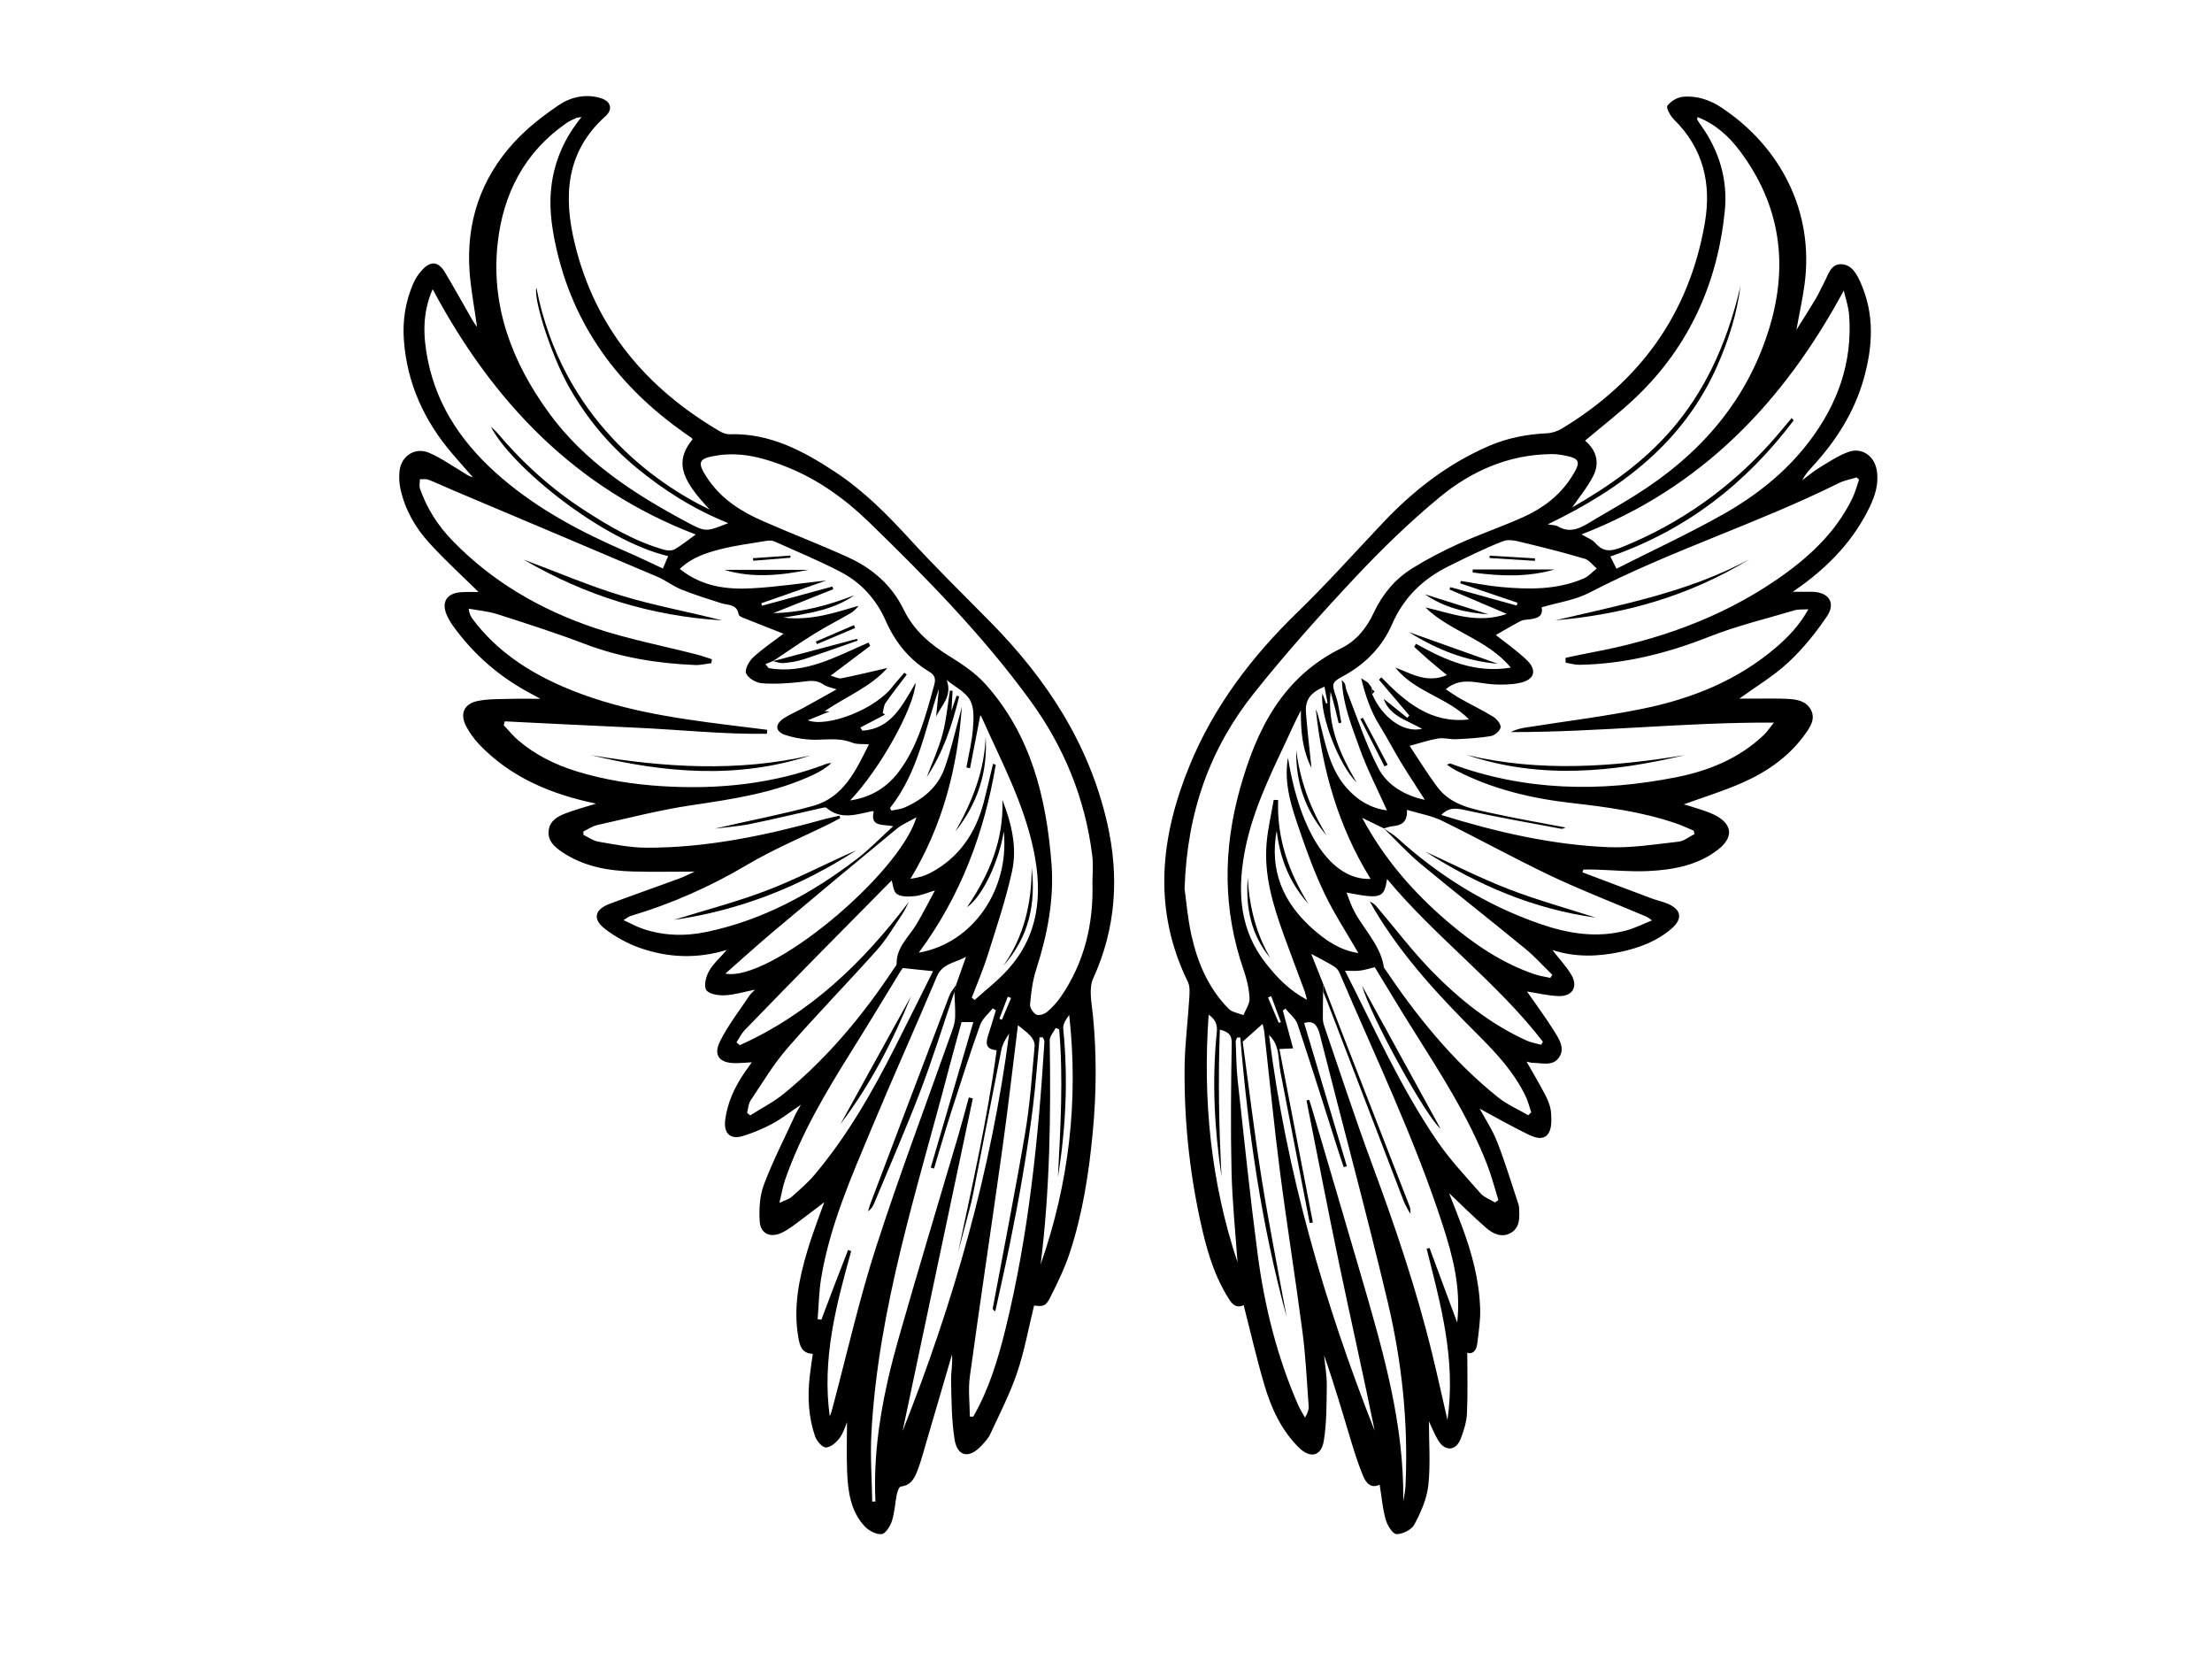 <?xml version="1.0" encoding="UTF-8"?><svg id="a" xmlns="http://www.w3.org/2000/svg" viewBox="0 0 800 600.7"><path d="M172.52,118.19c-.97-7.01-2.18-13.32-2.67-19.69-1.37-17.99,4-33.92,16.19-47.16,4.63-5.03,10.2-9.34,15.87-13.22,4.44-3.03,9.82-4.3,15.31-2.65,3.69,1.11,4.58,4.02,1.75,6.56-14.36,12.9-15.27,28.95-11.06,46.21,7.4,30.36,25.9,52.19,52.45,67.74,1.01,.59,2.28,1.08,3.41,1.05,14.64-.48,26.77,6.03,38.44,13.74,10.11,6.67,18.55,15.18,26.72,24.09,9.42,10.29,19.4,20.08,29.21,30.02,20.34,20.61,35.74,44.08,42.28,72.7,4.41,19.28,3.26,37.94-5.05,56.22-1.7,3.74-.53,8.98-.09,13.47,1.37,13.95,1.26,27.87-.04,41.82-1.38,14.9-3.65,29.63-8.32,43.87-1.84,5.61-4.47,10.99-7.14,16.28-1.6,3.16-2.46,3.24-5.79,2.87-2,8.11-3.47,16.4-6.14,24.28-2.59,7.64-6.33,14.9-9.73,22.25-.74,1.61-2.1,2.98-3.34,4.3-4.31,4.58-8.54,3.78-9.53-2.35-1.1-6.88-1.12-13.97-1.28-20.97-.08-3.21,.61-6.45,.34-9.83-3.02,10.33-6.04,20.66-9.08,30.98-1.03,3.49-1.94,7.03-3.2,10.43-1.09,2.95-2.33,5.91-6.25,6.35-.59,.07-1.22,1.81-1.44,2.86-.65,3.2-.78,6.55-1.77,9.62-.61,1.88-2.33,4.61-3.74,4.73-1.98,.17-4.65-1.25-6.12-2.83-5.09-5.49-6.04-12.58-6.33-19.67-.26-6.29-.05-12.6-.05-17.98-.57,1.29-1.25,3.83-2.71,5.79-1.16,1.57-3.27,3.36-4.94,3.34-1.36-.02-3.33-2.35-3.91-4.05-2.4-6.99-2.75-14.26-1.93-21.58,.29-2.64,.71-5.27,1.12-8.21-4.12-.18-4.76-3.07-5.3-6.35-1.77-10.74,.35-21.05,3.42-31.2,2.12-7.03,4.84-13.87,7.29-20.8,.47,.48,.95,.96,1.42,1.44-3.65,2.8-7.26,5.64-10.96,8.37-2.33,1.72-4.62,3.62-7.22,4.8-4.2,1.9-7.63,.21-7.87-4.32-.24-4.38,.02-9.15,1.55-13.18,3.26-8.59,7.47-16.81,11.32-25.18,.49-1.07,1.15-2.07,2.05-3.67-3.8,2.57-6.92,5.04-10.36,6.89-3.39,1.83-7.02,3.32-10.71,4.45-4.39,1.34-6.83-.95-6.34-5.47,.72-6.57,3.48-12.33,7.16-17.7,.74-1.07,1.5-2.13,2.49-3.51-2.3,.12-4.18,.32-6.06,.31-5.62-.03-7.96-2.84-5.43-7.91,2.89-5.8,6.97-11,10.57-16.44,.46-.69,1.14-1.23,2.07-2.22-3.94,.78-7.4,1.86-10.89,2.03-2.31,.11-5.71-.39-6.72-1.89-.98-1.46-.12-4.87,.98-6.85,1.48-2.67,3.96-4.8,6.45-7.67-10.95,3.33-21.39,2.82-31.53-.75-4.38-1.54-8.65-3.91-12.36-6.71-4.8-3.61-4.02-7.15,1.61-9.25,8.29-3.1,16.66-6.01,24.97-9.07,1.99-.73,3.89-1.73,5.67-2.54-7.48,0-14.95,.17-22.41-.04-9.08-.26-17.87-1.84-25.6-7.08-2.7-1.83-5.14-3.95-4.8-7.59,.35-3.69,3.28-5.27,6.27-6.4,3.47-1.31,7.08-2.27,10.89-3.47-16.13-3.34-30.63-9.35-42.1-21.22-1.91-1.98-3.6-4.31-4.88-6.74-2.35-4.47-.84-8.1,4.09-9.14,3.74-.79,7.7-.66,11.57-.78,3.52-.11,7.04-.02,11.19-.02-1.46-.8-2.45-1.36-3.46-1.89-11.25-5.95-20.63-14.06-28.08-24.39-.85-1.17-1.6-2.44-2.21-3.76-2.22-4.79-.24-8.17,5.06-8.52,2.63-.17,5.27-.03,7.91-.03l-.53,.99c-6.36-6.27-13-12.28-18.99-18.87-5-5.51-8.7-12.01-10.32-19.42-.46-2.1-.57-4.37-.33-6.5,.61-5.41,5.54-8.7,10.58-6.61,4.2,1.74,8,4.47,11.95,6.82,1.24,.74,2.36,1.67,4,2.07-2.46-2.81-4.95-5.61-7.39-8.45-10.17-11.87-16.41-25.41-17.57-41.13-.53-7.16,.58-14.06,3.45-20.62,.76-1.75,1.9-3.42,3.2-4.82,3.09-3.33,5.83-3.05,8.19,.89,3.43,5.73,6.65,11.57,9.98,17.36,.4,.7,.9,1.35,1.62,2.4Zm173.26,237.94c1.2-3.38,2.4-6.77,3.6-10.15-3.8,2.2-8.52,2.34-10.53,7.1-7.73,18.35-15.93,36.49-23.59,54.87-7.38,17.69-15.17,35.29-18.3,54.4-.79,4.84-.85,9.79-1.25,14.7,.45,.05,.9,.11,1.35,.16,1.62-4.28,3.23-8.56,4.87-12.84,1.58-4.13,3.19-8.24,4.79-12.36l1.13,.39c-5.47,19.55-10.61,39.14-7.76,59.72,.53-1.12,.81-2.29,1.12-3.45,5.13-19.21,9.49-38.66,15.59-57.56,8.49-26.31,18.3-52.2,27.51-78.28,.56-1.58,1.08-3.26,1.13-4.91,.1-3.06-.17-6.13-.28-9.2l.63-2.59Zm-66.25-117.08l-2.71,1.09c.39,.48,.79,.97,1.18,1.45,13.28,2.37,24.51-4.28,36.13-9.23l.59,1.19c-4.64,3.5-9.27,6.99-14.31,10.79,1.63,.42,2.86,1.15,3.91,.94,5.69-1.14,11.33-2.52,16.61-3.73-5.95,6.8-14.89,10.31-22.68,15.61,.59,.04,1.17,.08,1.76,.12-2.45,.99-4.9,1.98-7.86,3.18,6.89,2.75,24.81-3.93,31.09-12.75l3.83-4.45,.87,.67c-2.58,3.42-5.24,6.78-7.68,10.29-.67,.97-.69,2.39-1.01,3.61l.84,.57c-2.98,1.56-5.95,3.12-8.93,4.68l.75,1.14c10.49-.69,14.42-9.18,19.27-17.34-.69,9.36-12.97,31.26-23.72,42.57,7.78-1.13,13.53-4.94,17.69-10.51,6.87-9.19,9.66-20.24,12.69-31.13,.7-2.5,.22-3.72-1.9-5-7.21-4.35-12.23-10.69-15.59-18.3-3.42-7.76-8.83-13.76-16.21-17.63-7.83-4.1-16.03-7.49-24.1-11.11-.82-.37-1.94-.34-2.86-.18-5.62,.94-11.31,1.63-16.8,3.06-5.06,1.31-10.18,2.92-14.53,7.08,7.97,6.4,16.94,7.51,26.07,7.01,8.98-.49,17.91-1.85,26.96-2.83-7.86,2.75-15.71,5.49-23.55,8.24l.27,.89,25.43-6.94,.32,.97c-7.22,2.88-14.44,5.76-21.66,8.64,10.23-.2,19.85-2.79,29.25-6.44-7.46,5.24-16.19,6.52-25.63,8.06,10,1.17,18.51-1.71,27.17-4.27-.85,1.15-1.78,2.06-2.88,2.69-4.41,2.55-8.95,4.88-13.28,7.56-5.03,3.12-9.87,6.52-14.8,9.81l.03-.04Zm24.05,55.92l.32,.86c-1.22,.66-2.43,1.35-3.68,1.96-10.01,4.93-20.39,9.24-29.96,14.91-13.38,7.92-27.36,14.12-42.21,18.53-.69,.21-1.29,.75-2.56,1.5,2.71,1.24,4.72,2.35,6.87,3.09,7.66,2.64,15.53,2.8,23.36,1.14,20.25-4.28,37.97-13.92,54.23-26.39,4.47-3.42,8.4-7.55,13.08-11.8-3.82-.76-8.41,.33-7.04-5.31-.26-.08-.38-.17-.48-.15-5.65,1.15-11.35,3.34-16.62-1.19-.37-.32-1.36-.01-2.04,.14-8.51,1.91-16.98,3.96-25.53,5.7-4.2,.86-8.52,1.14-12.78,1.68,11.86-2.8,23.79-5,35.45-8.2,11.14-3.06,15.52-12.82,20.28-22.27-2.38-.2-4.34,.07-5.94-.58-3.98-1.61-7.93-1.26-12.08-1.11-4.03,.15-8.27-.43-12.11-1.66-3.91-1.25-3.97-3.97-.52-6.17,2.14-1.37,4.51-2.36,6.75-3.58,3.95-2.16,7.87-4.38,12.17-6.77-2.04-.74-3.59-.96-4.73-1.77-2.68-1.92-5.38-1.25-8.31-.92-4.66,.52-9.42,.83-14.07,.45-2.05-.17-4.89-1.86-5.6-3.58-.57-1.38,1.06-4.38,2.55-5.76,3.34-3.11,7.2-5.67,10.98-8.56-.37-.14-.77-.3-1.17-.46-4.57-1.8-9.15-3.58-13.71-5.42-.53-.21-1.28-.68-1.35-1.11-.59-3.81-3.83-3.26-6.32-4.05-4.83-1.54-9.69-3.06-14.38-4.95-3.01-1.21-5.66-3.32-8.66-4.59-24.56-10.46-49.17-20.82-73.75-31.22-3.01-1.27-5.97-2.69-9.02-3.87-.93-.36-2.08-.15-3.13-.21,0,1.14-.33,2.39,.02,3.41,2.46,7.11,6.45,13.33,11.66,18.72,14.4,14.91,31.92,25.04,51.34,31.6,12.12,4.09,24.81,6.5,37.23,9.7,1.81,.47,3.57,1.12,5.36,1.69-.07,.47-.15,.95-.22,1.42-1.97,.23-3.95,.74-5.91,.66-13.65-.58-26.96-2.72-39.84-7.62-10.4-3.96-21.02-7.36-31.62-10.76-3.33-1.07-6.92-1.36-10.39-2,.25,1.93,.83,2.96,1.54,3.9,8.51,11.29,19.85,18.8,32.64,24.33,19.04,8.24,39.3,11.28,59.67,13.82,4.71,.59,9.42,1.17,14.13,1.76l-.11,1.43c-15.76,.26-31.46-1.49-47.18-2.19-15.88-.7-31.75-1.53-47.63-2.3l-.38,1.38c1.73,1.83,3.31,3.83,5.21,5.45,6.18,5.28,13.34,8.83,21.07,11.22,10.13,3.12,20.49,4.75,31.09,5.4,20.37,1.25,40.22-.8,59.39-8.1,.54-.21,1.16-.2,1.75-.29-1.98,1.84-4.15,3.13-6.42,4.2-14.03,6.62-29.11,8.83-44.27,11.09-11.47,1.7-22.75,4.64-34.09,7.17-1.74,.39-3.31,1.53-4.95,2.32l.06,1.22c1.79,.84,3.5,2.13,5.38,2.45,5.72,.96,11.51,2.16,17.28,2.18,22.14,.08,43.59-4.51,64.81-10.4,1.68-.47,3.41-.79,5.11-1.18Zm91.52,24.32c0-3.28,.34-6.6-.06-9.82-2.55-20.68-10.24-39.41-22.46-56.18-17.16-23.55-37.5-44.28-58.34-64.52-8.58-8.33-18.26-15.3-29.45-19.81-7.93-3.2-16.1-5.55-24.8-4.35-7.69,1.06-8.22,2.48-3.66,9.03,4.9,7.04,11.88,11.41,19.51,14.76,10.32,4.54,20.88,8.55,31.12,13.23,8.6,3.94,15.63,10.1,19.79,18.67,3.75,7.74,9.72,12.74,16.79,17.1,4.6,2.84,9.28,6.01,12.86,9.99,16.45,18.33,21.99,40.96,23.87,64.67,1.05,13.19-1.5,26.08-5.57,38.69-1.29,3.98-1.78,8.26-2.17,12.45-.11,1.2,1.12,3.09,2.25,3.68,.92,.48,2.93-.13,3.88-.94,1.92-1.62,3.69-3.55,5.11-5.63,8.42-12.36,11.74-26.21,11.33-41.01ZM210.32,42.34c-1.04,.16-1.53,.14-1.93,.32-1.2,.57-2.45,1.1-3.54,1.86-15.21,10.53-22.92,25.66-24.87,43.49-2.5,22.85,5.25,43.03,18.55,61.3,12.94,17.78,30.86,29.32,49.84,39.47,6.9,3.69,6.96,3.57,15.01,.39-12.39-4.99-23.23-11.81-33.2-20.04-9.95-8.22-18.06-17.95-24.39-29.2-6.6-11.73-12.88-31.83-11.81-35.91,9.25,47.28,42.76,70.63,62.64,80.24-8.71-9.46-13.56-16.5-6.15-25.35-.13-.2-.21-.45-.39-.58-.78-.57-1.59-1.11-2.39-1.67-24.01-16.84-40.45-38.9-46.72-67.94-1.59-7.38-2.53-14.8-1.42-22.39,1.29-8.84,4.79-16.66,10.75-23.98Zm111.58,249.88l.46,.9c1.61-.36,3.32-.47,4.8-1.12,6.58-2.89,11.97-7.3,14.44-14.16,2.29-6.35,3.75-13,5.57-19.53,.26-.92,.47-1.85,.7-2.78-1.55,22.08-6.94,43.01-18.58,62.25,2.76-.38,4.98-.98,6.97-2.01,10.61-5.52,16.66-14.56,19.59-25.9,1.17-4.53,2.2-9.11,3.29-13.66l.99,.35c-4.14,24.48-12.58,47.3-27.83,67.93,19.55-3.39,32.85-22.79,30.73-43.84-1.68,10.66-7.69,23.6-13.32,27.42,8.33-12.18,13.33-24.57,12.82-38.8,3.3,8.51,5.39,17.15,3.49,25.79-2.25,10.26-5.64,20.29-8.8,30.34-1.64,5.22-3.83,10.27-5.77,15.39,.35,.27,.71,.54,1.06,.81,4.01-3.64,8.36-6.96,11.96-10.96,11.23-12.47,12.67-27.09,9.39-42.98-3.58-17.38-11.94-32.76-19.02-48.71-.07-.15-.4-.2-.33-.16-1.22,6.3-2.45,12.65-3.68,19l-1.32-.27c.82-4.62,1.98-9.21,2.35-13.87,.28-3.49,.56-7.63-1.02-10.45-1.7-3.05-5.54-4.9-8.45-7.27,2.15,5.83-1.99,9.21-3.83,13.18l1.01-10.07c-5.07,14.81-7.6,30.47-17.7,43.17Zm4.56,225.2c18.45-46.42,32.02-94.08,38.51-143.66-1.27,1.85-2.41,3.82-2.83,5.93-3.47,17.35-6.77,34.73-10.21,52.08-.71,3.57-1.72,7.07-2.64,10.59-.9,3.48-1.85,6.95-2.77,10.42,5.12-24.18,10.6-48.24,13.93-73-4.24-.37-3.93-2.76-3.02-5.53,.97-2.95,1.82-5.94,2.73-8.91-.37-.24-.75-.47-1.12-.71-1.55,1.97-3.74,3.72-4.54,5.96-3.74,10.5-7.15,21.13-10.56,31.74-2.15,6.71-4.1,13.49-6.14,20.24-.39-.12-.79-.24-1.18-.35,5.14-17.57,10.28-35.14,15.4-52.63h-4.24c-1.5,5.46-3.03,10.81-4.43,16.2-11.42,43.83-25.8,87.04-28.21,132.76-.43,8.12,.18,16.29,.31,24.43,.39,0,.78,0,1.17,0-.99-20.41,2.99-40.13,8.53-59.56,6.98-24.49,14.38-48.85,21.57-73.28,1.3-4.41,2.45-8.86,3.66-13.29l1.46,.35c-8.46,40.07-16.92,80.14-25.39,120.22ZM156.48,104.57c-3.81,8.72-3.44,16.99-1.82,25.29,3.49,17.88,13.51,31.71,27.12,43.27,13.38,11.37,28.71,19.44,44.72,26.35,4.41,1.9,8.72,4.01,13.24,6.1,.72-1.7,1.31-3.06,1.91-4.48-23.78-5.61-56.75-32.31-64.13-46.82,1.02,.96,1.66,1.46,2.17,2.06,9.22,10.96,19.74,20.47,31.76,28.24,9.09,5.87,18.42,11.34,28.96,14.26,1.13,.31,2.71,.32,3.66-.25,2.57-1.52,4.91-3.41,7.55-5.31-43.52-16.64-73.35-47.85-95.15-88.71Zm172.24,221.53c-.82,1.55-1.51,3.18-2.49,4.62-2.93,4.32-5.58,8.91-9.03,12.77-10.66,11.95-21.88,23.41-32.38,35.49-5.04,5.8-9.04,12.52-13.34,18.94-.83,1.23-.88,2.98-1.29,4.49,.38,.31,.76,.62,1.14,.93,4.13-2.64,8.58-4.9,12.34-7.98,15.61-12.82,28.4-28.18,39.53-44.97,.4-.61,1.08-1.25,1.07-1.87-.08-6.06,4.45-9.72,7.21-14.33,2.24-3.75,4.2-7.67,6.64-12.17-3.09,.9-5.14,1.83-7.25,2.02-2.17,.2-4.86,.35-6.47-.74-1.35-.91-1.47-3.63-1.91-4.93-8.17,8.26-16.79,16.95-25.38,25.69-9.28,9.43-18.54,18.88-27.73,28.39-1.23,1.28-2.02,2.98-3.02,4.48,.39,.34,.79,.68,1.18,1.02,25.29-11.33,44.57-29.84,61.18-51.86Zm39.43,44.66c-1.76,14.05-3.45,28.97-5.52,43.84-3.87,27.73-8.07,55.42-11.87,83.16-.65,4.74-.04,9.66,0,14.49l1.23,.03c5.66-9.86,8.94-20.65,11.63-31.58,8.41-34.16,11.94-69,14.11-104.02,.03-.5-.36-1.03-.56-1.54-.4,0-.79-.02-1.19-.03-.77,8.29-1.37,16.59-2.37,24.85-1.01,8.3-2.29,16.57-3.68,24.82-1.41,8.37-3.02,16.7-4.7,25.02-1.65,8.16-3.51,16.28-5.28,24.42-.82-.51-.95-.87-.89-1.2,3.94-21.21,8.15-42.37,11.75-63.63,1.74-10.26,2.4-20.7,3.38-31.08,.11-1.18-.61-2.74-1.45-3.65-1.58-1.7-3.54-3.05-4.56-3.9Zm-30.69-19.56c-3.73-.39-7.16-.74-10.95-1.14-.21,.3-.71,.97-1.15,1.68-5.76,9.4-11.44,18.86-17.3,28.21-9.35,14.92-18.34,30.02-24.15,46.76-.81,2.33-1.19,4.81-2.02,8.27,2.16-1.03,3.48-1.35,4.38-2.15,2.89-2.58,5.88-5.11,8.36-8.06,11.86-14.11,20.94-30,29.21-46.38,4.58-9.06,9.09-18.16,13.61-27.2Zm-75.13,.87c16.13,3.14,62.83-35.72,69.12-56.53-2.67,1.53-5.18,2.55-7.18,4.19-14.89,12.27-29.72,24.63-44.48,37.05-5.92,4.98-11.64,10.18-17.45,15.28Zm120.72,20.12c-.42-.15-.84-.3-1.26-.45-.75,1.49-2.18,3-2.15,4.48,.45,27.07,.07,54.11-3.28,81.03,10.24-29.26,13.76-59.31,10.33-90.23-1.17,1.57-2.32,3.35-2.16,4.99,1.81,17.97,.97,35.82-1.92,53.63,.93-17.82,1.99-35.64,.45-53.45Zm-17.37-11.3c-.4-.16-.8-.32-1.2-.48-1.01,2.66-2.02,5.32-3.04,7.98,.3,.12,.61,.24,.91,.37,1.11-2.62,2.21-5.24,3.32-7.87Z"/><path d="M561.47,343.58c2.47,3.17,4.9,5.77,6.72,8.74,2.73,4.45,.54,8.13-4.73,7.87-3.94-.19-7.84-1.13-11.2-1.65,3.16,4.57,6.79,9.42,9.97,14.54,1.67,2.7,3.79,5.93,1.71,9.16-2.22,3.45-6.1,2.14-9.41,2.11-.82,0-1.63-.29-2.43-.45,2.34,4.14,4.76,8.15,6.89,12.3,.98,1.92,1.83,4.09,1.97,6.2,.17,2.51,.3,5.62-.98,7.5-1.89,2.78-5.27,1.32-7.68,.14-6.05-2.96-11.91-6.31-17.17-9.14,1.81,3.37,4.58,7.52,6.36,12.06,2.91,7.41,5.18,15.07,7.71,22.63,.11,.34,.17,.71,.19,1.07,.17,3.44,.46,7.16-2.97,9.16-3.27,1.91-6.5,.33-9.03-1.88-4.72-4.15-9.18-8.58-13.31-12.48,1.31,3.37,2.96,7.5,4.53,11.66,3.66,9.7,6.36,19.65,6.71,30.06,.14,4.2-.54,8.44-1.04,12.65-.3,2.53-1.65,4.02-3.62,3.33,0,7.14,.23,14.5-.11,21.83-.15,3.2-1.14,6.47-2.35,9.47-1.71,4.24-5.57,4.42-7.99,.51-1.31-2.12-2.22-4.49-3.42-6.98,0,7.91,.61,15.61-.22,23.15-.53,4.87-2.72,9.75-5.05,14.15-1,1.88-4.28,3.51-6.48,3.46-1.38-.03-3.32-3.21-3.9-5.29-1.13-4.03-1.47-8.28-2.16-12.57-3.2,1.5-4.95-.66-6-3.18-1.66-4.02-3.01-8.18-4.27-12.35-3.15-10.43-6.18-20.91-9.84-31.25,.35,3.64,1.02,7.28,.98,10.92-.08,6.64-.03,13.36-1.06,19.88-.9,5.76-4.95,6.62-9.09,2.5-6.29-6.26-9.91-14.12-12.37-22.42-2.82-9.5-5.02-19.19-7.54-29.02-3.3,1.48-4.7-1.16-6.14-3.55-5-8.34-7.52-17.61-9.56-26.99-3.99-18.33-5.87-36.92-5.66-55.66,.09-8.23,1.18-16.45,1.68-24.68,.12-2.01,.33-4.34-.5-6.03-12.85-26.23-9.97-52.4,.64-78.27,8.74-21.31,22.41-39.3,38.93-55.33,10.79-10.48,20.84-21.72,31.19-32.65,10.97-11.59,23.38-21.18,38.13-27.55,6.67-2.88,13.63-4.23,20.86-4.57,1.84-.08,3.84-.71,5.42-1.66,28.3-17.05,46.11-41.52,51.78-74.31,2.46-14.22-.47-27.01-11.14-37.49-1.3-1.28-2.92-4.23-2.39-4.98,1.15-1.62,3.53-3.03,5.54-3.24,5.09-.52,9.89,1.13,14.11,3.94,21.26,14.17,33.56,37.64,29.94,64.04-.7,5.13-1.82,10.2-2.93,16.29,2.63-4.22,4.85-7.63,6.93-11.13,1.17-1.98,2.09-4.11,3.18-6.15,1.46-2.73,2.32-6.57,6.11-6.46,3.81,.11,5.61,3.56,7.01,6.69,5.11,11.46,4.41,23.17,1.08,34.9-3.42,12.06-10.01,22.3-18.41,31.48-1.38,1.51-2.79,3-3.76,5.03,2.05-1.52,4-3.2,6.18-4.52,3.4-2.07,6.78-4.35,10.48-5.69,4.82-1.75,9.3,1.37,10.23,6.44,.87,4.77-.47,9.16-2.49,13.38-5.7,11.92-14.51,21.16-25.1,28.82-.68,.49-1.37,.96-2.78,1.93,2.89,0,5-.04,7.1,0,5.92,.13,8.59,3.99,5.29,8.87-4.04,5.98-8.68,11.74-13.95,16.64-5.35,4.98-11.79,8.8-17.73,13.11,2.31,0,4.91,0,7.51,0,3.28,.01,6.57-.07,9.84,.1,3.32,.17,6.78,.67,8.52,3.94,1.73,3.26-.17,6.13-2.02,8.73-5.73,8.05-13.6,13.56-22.44,17.51-7.05,3.15-14.5,5.41-21.53,7.98,.32,.08,1.17,.26,1.98,.54,2.98,1.01,6.09,1.78,8.9,3.13,6.84,3.3,7.36,8.25,1.36,12.82-7.36,5.62-16.14,7.18-25.04,7.61-6.4,.31-12.85-.33-19.28-.53-1.41-.04-2.82,0-4.23,0l-.32,.99c8.32,3.14,16.64,6.31,24.98,9.42,1.82,.68,3.73,1.09,5.53,1.8,5.3,2.11,5.93,5.54,1.63,9.22-5.31,4.54-11.67,6.91-18.38,8.34-8.15,1.74-16.33,2.01-24.59-.68Zm-65.26-94.3l-.02-.04c.03,.6,.05,1.2,.08,1.8,3.66,8.43,11.4,14.15,18.08,12.49-2.15-1.09-3.68-1.89-5.24-2.63-3.77-1.8-7.22-3.94-8.68-8.18,2.85,2.28,5.7,4.57,8.56,6.85,.23-.29,.46-.57,.7-.86-3.65-4.3-7.3-8.6-10.95-12.9,.28-.3,.56-.59,.84-.89,8.73,9,18,16.85,31.69,15.23-7.68-7.99-19.57-9.82-26.64-18.77,5.84,2.24,11.44,5.8,18.69,2.75-2.43-2.01-4.39-3.58-6.3-5.22-1.89-1.63-3.72-3.34-5.57-5.01l.69-1.09c10.49,5.86,21.2,10.77,34.26,8.61-8.55-10.33-21.92-12.97-30.89-21.77,9.51,2.15,18.72,6.07,29.45,2.35-7.45-3.18-14.12-6.01-20.78-8.85l.39-.83c7.99,2.22,15.98,4.44,23.97,6.66,.09-.34,.19-.68,.28-1.02-6.91-2.35-13.82-4.69-20.73-7.04l.31-.84c4.76,.74,9.49,1.73,14.28,2.17,10.21,.94,20.42,1.1,30.1-3.07,1.76-.76,3.14-2.38,4.7-3.61-1.44-1.21-2.69-3.02-4.34-3.51-7.16-2.13-14.42-3.98-21.69-5.72-2.53-.6-5.57-1.52-7.76-.67-6.77,2.61-13.3,5.88-19.82,9.1-9.23,4.56-16.2,11.29-20.39,20.92-3.65,8.4-9.89,14.61-17.97,18.95-3.92,2.11-3.88,2.69-2.37,7.14,1.04,3.05,1.34,6.35,1.97,9.53l-.95,.2c-.48-1.95-.94-3.91-1.44-5.86-.47-1.83-.99-3.65-1.49-5.49-1.29,12.21,3.47,22.68,9.42,32.82-6.48-6.45-13.32-24.33-12.42-32.26,.56,1.49,.97,2.59,1.38,3.69l.53-.16c-.37-1.96-.74-3.91-1.13-5.96-5.12,2.18-7.05,4.78-6.69,9.49,.5,6.55,1.3,13.07,2,19.94-3.38-6.7-3.91-13.61-3.83-20.8-2.13,3.93-3.86,8-5.75,11.99-6.08,12.85-12.18,25.64-14.72,39.83-2.56,14.34-1.51,27.87,7.89,39.74,3.96,5,8.32,9.64,14.78,13.04-.42-1.55-.58-2.34-.85-3.09-2.52-6.83-5.13-13.63-7.6-20.47-3.84-10.67-7.14-21.5-6.16-33.02,.45-5.26,1.69-10.46,2.57-15.69l1.61,.05c-.54,13.78,3.83,26.07,10.94,37.55-6.74-7.52-10.33-16.4-11.47-26.47-2.64,14.43,2.3,25.89,12.82,35.33,4.88,4.37,10.1,7.93,16.71,8.92-4.22-7.32-8.69-14.14-12.19-21.42-3.51-7.3-6.34-14.98-8.96-22.66-2.89-8.46-5.93-17-4.3-26.58,4.39,27.42,15.73,44.45,29.89,43.85-11.78-19.01-17.5-39.65-19.83-61.32,.8,1.6,1.14,3.33,1.57,5.05,2.03,8.12,3.64,16.42,9.31,23.06,4.03,4.73,9.04,7.67,14.86,8.44-3.42-7.67-7.23-14.99-9.97-22.69-2.73-7.69-5.94-15.38-6.35-24.48,.73,.91,1.05,1.16,1.15,1.47,.22,.69,.22,1.45,.48,2.11,3.74,9.44,6.86,19.2,11.5,28.18,3.4,6.6,10.06,10.15,16.9,11.6-2.89-4.52-5.94-9.12-8.8-13.82-2.63-4.33-4.94-8.85-7.62-13.15-3.19-5.12-5.06-10.66-6.62-17,1.26,.8,1.86,1.18,2.47,1.56,.25,.34,.51,.68,.76,1.02l.54,.79c-.09,.25-.04,.47,.16,.66Zm4.38,50.37c1.55,1.08,3.25,2,4.64,3.26,15.19,13.79,32.27,24.43,51.7,31.17,10.13,3.51,20.47,5.23,31.07,2.43,3.25-.86,6.31-2.42,9.45-3.67-1.52-1.32-2.8-1.69-4.02-2.21-10.92-4.62-22.01-8.9-32.7-13.99-13.23-6.3-26.07-13.42-39.24-19.86-3.75-1.84-8.06-2.54-12.65-3.92,.25,4.58-2.11,5.61-5.22,5.91-1.05,.1-2.08,.52-3.12,.79-2.62-1.27-5.23-2.54-7.85-3.81,7.91,14.78,18.51,26.96,30.98,37.6,9.39,8.01,19.47,14.87,31.24,18.91,1.87,.64,3.87,.92,5.81,1.37,.25-.37,.5-.74,.75-1.1-3.23-3.15-6.26-6.55-9.74-9.41-12.56-10.32-25.36-20.34-37.87-30.71-4.7-3.9-8.84-8.48-13.24-12.75Zm-21.95,56.4c-.04,.83-.08,1.66-.12,2.48-.04,3.17-.11,6.34-.09,9.51,0,.94,.14,1.92,.44,2.8,5.71,16.63,11.14,33.36,17.25,49.85,8.39,22.65,16.16,45.47,21.87,68.95,1.85,7.61,3.53,15.27,5.51,23.86,3.11-21.98-2.5-41.93-7.54-61.94l1.05-.27c3.25,8.75,6.5,17.51,10.01,26.98,1.39-12.72-1.6-23.95-5.17-35.04-10.16-31.47-24.54-61.22-37.45-91.57-.39-.91-1.23-1.78-2.09-2.3-2.44-1.47-4.99-2.75-8.09-4.42,1.6,4.03,3.01,7.57,4.42,11.1Zm62.34-126.44c3.41,2.72,7.5,5.57,11.08,8.96,4.03,3.81,2.96,7.28-2.5,8.4-3.04,.62-6.27,.67-9.38,.51-5.83-.3-11.81-2.95-17.29,1.77,1.73,1.12,3.49,2.4,5.38,3.46,3.92,2.2,7.99,4.13,11.8,6.49,1.27,.78,2.81,2.67,2.64,3.82-.18,1.23-2.1,2.9-3.48,3.14-4.13,.72-8.37,.94-12.58,1.15-2.15,.11-4.39-.6-6.48-.27-3.24,.52-6.38,1.61-10.36,2.67,3.19,4.77,6.38,10.01,10.03,14.89,5.08,6.79,13.06,7.99,20.61,9.64,8.53,1.87,17.15,3.34,25.73,4.99-.61,.38-1.22,.53-1.78,.42-10.95-2.06-21.94-3.96-32.82-6.34-3.82-.84-7.25-1.96-10.31,1.4,19.74,6.1,39.8,10.8,60.48,11.64,8.4,.34,16.89-1.05,25.3-1.99,2-.22,3.84-1.78,5.76-2.73l-.24-1.25c-2.2-.91-4.36-1.94-6.62-2.7-12.25-4.17-24.98-5.87-37.77-7.33-14.44-1.65-28.42-4.98-41.44-11.67-1.18-.6-2.26-1.4-3.38-2.1,.67-.5,1.04-.54,1.34-.43,26.63,9.89,53.86,10.37,81.38,4.94,11.83-2.33,22.82-6.77,31.76-15.25,1.21-1.15,2.14-2.59,3.72-4.54-32.49-.15-63.73,3.49-95.12,3.43,1.92-1.06,3.9-1.42,5.89-1.73,14.01-2.22,28.12-3.92,41.99-6.76,17.54-3.6,33.96-10.16,47.83-21.97,4.51-3.85,8.6-8.08,11.87-13.95-2.1,.13-3.58-.04-4.9,.35-10.33,3.07-20.88,5.59-30.87,9.54-15.19,6-30.67,9.92-47.02,10.19-1.66,.03-3.33-.5-4.99-.77-.02-.58-.03-1.16-.05-1.74,3.05-.64,6.09-1.33,9.16-1.9,24.13-4.47,46.89-12.45,67.27-26.43,11.25-7.72,21.16-16.76,27.26-29.27,1.06-2.17,1.66-4.56,2.47-6.85l-.9-.8c-2.14,.67-4.41,1.06-6.4,2.05-29.45,14.64-61.01,24.47-90.25,39.64-5.16,2.68-11.27,3.51-17.24,5.28,.68,3.52-1.94,4.08-4.83,4.4-.95,.11-1.99,.14-2.8,.57-3.09,1.64-6.11,3.43-8.96,5.06Zm-112.57,91.76c.56,3.9,1.08,10.46,2.49,16.82,2.21,9.95,6.15,19.24,13.49,26.62,1.26,1.27,3.53,1.54,5.33,2.28,.79-2.03,2.3-4.1,2.2-6.08-.18-3.46-1.01-6.99-2.15-10.29-7.53-21.72-7.47-43.48-1.31-65.52,6.02-21.53,15.39-40.34,36.73-50.85,5.27-2.59,9.05-7.21,11.61-12.71,3.09-6.64,7.68-12.21,13.88-16.07,5.44-3.39,11.18-6.37,17.02-9.01,7.63-3.44,15.58-6.15,23.22-9.58,7.07-3.18,13.19-7.79,17.44-14.46,3.66-5.74,3.19-6.79-3.35-7.97-1.31-.24-2.65-.36-3.98-.34-15.39,.16-28.84,6.08-40.35,15.58-10.83,8.94-20.99,18.81-30.6,29.06-12.63,13.46-24.96,27.26-36.46,41.68-15.8,19.81-24.29,42.68-25.2,70.84Zm131.34-131.76c1.96,.35,2.92,.28,3.6,.69,4.05,2.47,7.61,1.02,11.18-1.14,5.61-3.39,11.34-6.58,16.89-10.06,23.22-14.55,40.44-33.96,48.52-60.62,6.98-23.01,3.87-44.41-10.64-63.82-4-5.35-8.87-9.8-15.4-12.33-.04,.56-.15,.84-.06,.99,.44,.72,.92,1.42,1.42,2.11,6.61,9.28,9.67,19.74,8.53,30.95-2.65,26.01-12.82,48.7-31.81,66.98-5.82,5.61-12.3,10.54-18.72,15.99,4.03,3.35,5.43,7.93,2.95,12.78-2.12,4.15-5.19,7.82-7.61,11.37,26.5-15.31,50.2-34.35,60.88-80.1-1.28,9.97-4.25,19.44-8.3,28.65-12.12,27.59-34.32,44.53-61.42,57.56Zm-87.24,208.32l1-.2c.35,1.14,.72,2.27,1.06,3.42,6.02,20.47,12.09,40.93,18.06,61.42,7.65,26.28,15.28,52.57,14.87,80.37,.4-2.03,.75-4.05,.84-6.09,1.01-22.22-1.29-44.23-6.39-65.76-7.69-32.43-16.45-64.61-24.61-96.93-.91-3.59-2.34-5.25-5.67-4.23,5.15,17.29,10.29,34.53,15.43,51.77l-1.11,.37c-.56-1.64-1.15-3.27-1.67-4.92-4.98-15.59-9.85-31.22-15.03-46.75-.72-2.15-2.92-3.81-4.44-5.69-.3,.24-.59,.48-.89,.73,1.21,4.45,2.41,8.9,3.71,13.67-1.99,.09-3.03,.14-4.95,.23,4.06,21.05,8.08,41.88,12.1,62.72l-1.15,.21c-3.52-18.18-7.02-36.37-10.57-54.55-.89-4.58-.13-9.71-4.13-13.44,6.22,49.52,19.98,96.91,38.22,143.15-4.05-19.93-8.56-39.78-12.72-59.69-4.16-19.89-7.98-39.86-11.96-59.79Zm175.48-246.78l.72,.86c-17.21,22.81-38.86,39.73-66.3,49.22,.65,1.31,1.28,2.57,2.21,4.42,13.05-6.6,26.17-12.67,38.71-19.75,11.77-6.65,22.39-15.03,30.74-25.91,10.44-13.59,15.98-28.77,14.69-46.06-.22-2.99-1.26-5.92-1.93-8.87-21.78,40.41-51.5,71.41-94.84,88.18,2.02,1.24,3.94,1.87,5.05,3.19,3.09,3.64,6.36,2.75,10.04,1.24,20.7-8.47,38.48-21.06,53.41-37.69,2.58-2.87,5.01-5.88,7.5-8.82Zm-161,171.64c.53,1.38,.98,2.57,1.43,3.76,3.14,8.24,10.76,14.16,12.1,23.33,11.71,17.41,24.73,33.69,41.21,46.88,3.29,2.64,7.31,4.38,10.99,6.53,.36-.35,.72-.7,1.08-1.05-.68-1.98-1.18-4.05-2.08-5.92-4.14-8.55-10.46-15.42-17.11-22.04-13.88-13.81-27.2-28.1-37.33-45.02-.64-1.06-1.24-2.15-1.86-3.22,1.42,.52,2.16,1.44,2.92,2.34,6.51,7.68,12.61,15.75,19.63,22.92,9.96,10.17,21.06,19.06,34.2,25,1.63,.74,3.48,1.01,5.22,1.5,.21-.36,.43-.72,.64-1.08-16.6-21.51-38.78-37.69-56.37-58.85-1.13,6.96-2.14,7.27-14.66,4.91Zm-38.44,52.37l-1.15,.05c-.17,.5-.51,1.02-.49,1.51,.2,4.73,.22,9.48,.74,14.18,2.3,20.97,4.48,41.96,7.23,62.87,2.44,18.57,6.97,36.68,14.45,53.95,.73,1.69,1.74,3.27,2.63,4.9,1.02-1.62,1.42-3.03,1.32-4.4-.65-8.82-1.06-17.68-2.2-26.44-2.55-19.47-5.68-38.86-8.19-58.34-2.15-16.7-3.77-33.47-5.64-50.21-.12-1.08-.43-2.15-.61-2.98-2.34,2.09-4.43,3.95-7.21,6.42,2.19,16.03,4.2,32.88,6.87,49.62,2.66,16.69,5.98,33.27,9.02,49.91-9.05-33.08-13.9-66.88-16.75-101.02Zm92.11,59.67c.42-.29,.84-.57,1.25-.86-1.35-4.31-2.45-8.71-4.09-12.91-6.87-17.64-17.17-33.42-27.18-49.35-4.57-7.27-8.97-14.64-13.44-21.96-1.85,.44-3.58,1.02-5.36,1.24-1.7,.21-3.44,.04-5.4,.04,10.66,20.93,20.17,42.39,33.45,61.76,4.57,6.66,10.18,12.61,15.54,18.7,1.31,1.49,3.46,2.24,5.23,3.33Zm-93.09,21.66c-.76-10.97-1.91-21.92-2.17-32.9-.36-15.41-.19-30.83,.07-46.24,.05-3.01-.96-4.16-4.29-5.03-.67,17.97-.34,35.61,.62,53.25-2.6-17.35-3.51-34.76-1.74-52.23,.28-2.78-.35-4.6-2.94-6.41-2.17,30.81,.78,60.58,10.46,89.57Zm12.19-96.26c-.39,.15-.77,.3-1.16,.46,1.29,3.07,2.58,6.14,3.87,9.21l.77-.31c-1.16-3.12-2.33-6.23-3.49-9.35Z"/><path d="M345.16,358.73c-4.06,11.92-7.78,23.97-12.26,35.73-5.23,13.7-11.12,27.14-16.75,40.69-.45,1.08-1.1,2.08-2.21,2.89,.26-.86,.46-1.75,.78-2.59,9.53-25.17,19.06-50.34,28.65-75.48,.53-1.38,1.61-2.56,2.43-3.83-.21,.86-.42,1.73-.63,2.59Z"/><path d="M478.65,356.05c2.16,5.61,4.31,11.22,6.49,16.83,8.12,20.88,16.26,41.76,24.39,62.64,.39,1,.77,1.99,.5,3.37-.78-1.47-1.71-2.89-2.31-4.43-9.26-24.07-18.47-48.16-27.7-72.24-.47-1.23-.99-2.45-1.49-3.68,.04-.83,.08-1.66,.12-2.49Z"/><path d="M497.13,250.01c-.29,.34-.57,.68-.86,1.02-.03-.6-.05-1.2-.08-1.8,.31,.26,.62,.52,.93,.78Z"/><path d="M494.75,246.8c.25,.34,.51,.68,.76,1.02-.25-.34-.51-.68-.76-1.02Z"/><path d="M496.06,248.62c.06,.22,.11,.44,.16,.66-.2-.19-.25-.41-.16-.66Z"/><path d="M189.38,202.36c12.38,4.62,23.81,9.55,35.65,13.11,11.86,3.58,24.13,5.8,36.14,8.87-25.4-1.53-49.06-8.73-71.79-21.98Z"/><path d="M213.77,273.08c26.51,4.45,52.94,6.16,79.39,.09-26.48,8.68-52.97,6.31-79.39-.09Z"/><path d="M243.68,332.64c11.47-3.58,22.99-6.54,34.01-10.79,10.89-4.2,21.29-9.7,32-14.38-20.16,13.06-41.99,21.72-66,25.17Z"/><path d="M335.17,281c1.94-5.13,4.27-10.15,5.69-15.41,1.39-5.15,1.84-10.56,2.7-15.86l.95,.06-.4,7.25,1.87-5.5,.91,.34c-2.51,10.23-5.75,20.18-11.72,29.12Z"/><path d="M345.5,300.69c6.07-10.73,10.55-21.86,10.98-34.29,.8,12.85-2.97,24.29-10.98,34.29Z"/><path d="M373.12,313.75c1.59,13.29-1.14,25.32-10.25,35.49,7.51-10.66,10.27-22.68,10.25-35.49Z"/><path d="M261.92,206.05h30.5c-10.27,2.09-20.53,3.04-30.5,0Z"/><path d="M279.51,239.1c10.14-2.7,20.28-5.39,30.41-8.09l.28,.62c-6.62,2.31-13.2,4.7-19.87,6.87-2.27,.74-4.71,1.07-7.1,1.28-1.2,.11-2.47-.46-3.7-.73l-.03,.04Z"/><path d="M309.27,227.1c-4.6,1.94-9.21,3.87-13.81,5.81l-.4-.92c4.59-1.98,9.18-3.96,13.77-5.93l.44,1.04Z"/><path d="M272.3,201.85c4.51-.32,9.02-.63,13.53-.95l.06,.78-13.47,1.09-.12-.92Z"/><path d="M329.53,360.19c-6.66,16.35-14.73,32.06-25.55,46.26,8.52-15.42,17.03-30.84,25.55-46.26Z"/><path d="M632.71,202.22c-21.49,13.17-45.08,19.96-70.14,22.08,23.9-5.64,48.14-10.19,70.14-22.08Z"/><path d="M530.54,273.03c26.28,6.23,52.54,4.33,78.79,.03-26.25,6.27-52.51,8.77-78.79-.03Z"/><path d="M532.61,205.93h29.62c-9.78,2.84-19.68,2.46-29.6,1.09l-.02-1.09Z"/><path d="M509.57,228.59c11.35,4.04,21.91,7.8,32.11,11.43-11.16-.93-21.71-4.9-32.11-11.43Z"/><path d="M468.8,271.24c1.35,11.12,5.19,21.37,11.02,30.92-7.7-8.9-11.26-19.24-11.02-30.92Z"/><path d="M459.45,346.47c-7.03-8.4-8.98-18.34-8.19-29.05,.57,10.28,2.9,20.04,8.19,29.05Z"/><path d="M538.3,222.15c-8.15-.53-16.02-2.44-22.98-7.26,7.66,2.42,15.32,4.84,22.98,7.26Z"/><path d="M500.73,277.16c-2.91-5.71-5.81-11.43-8.72-17.14l.9-.47c2.99,5.67,5.98,11.34,8.96,17.01l-1.15,.59Z"/><path d="M555.14,202.81c-5.47-.34-10.94-.68-16.41-1.02l.04-.84,16.41,.96-.04,.9Z"/><path d="M577.15,331.84c-22.39-3.08-42.67-11.73-61.63-23.88,10,4.56,19.82,9.58,30.05,13.54,10.32,3.99,21.04,6.93,31.58,10.34Z"/><path d="M492.59,356.39c9.61,17.5,19.13,34.85,28.38,51.71-4.91-3.76-25.12-40.13-28.38-51.71Z"/></svg>
